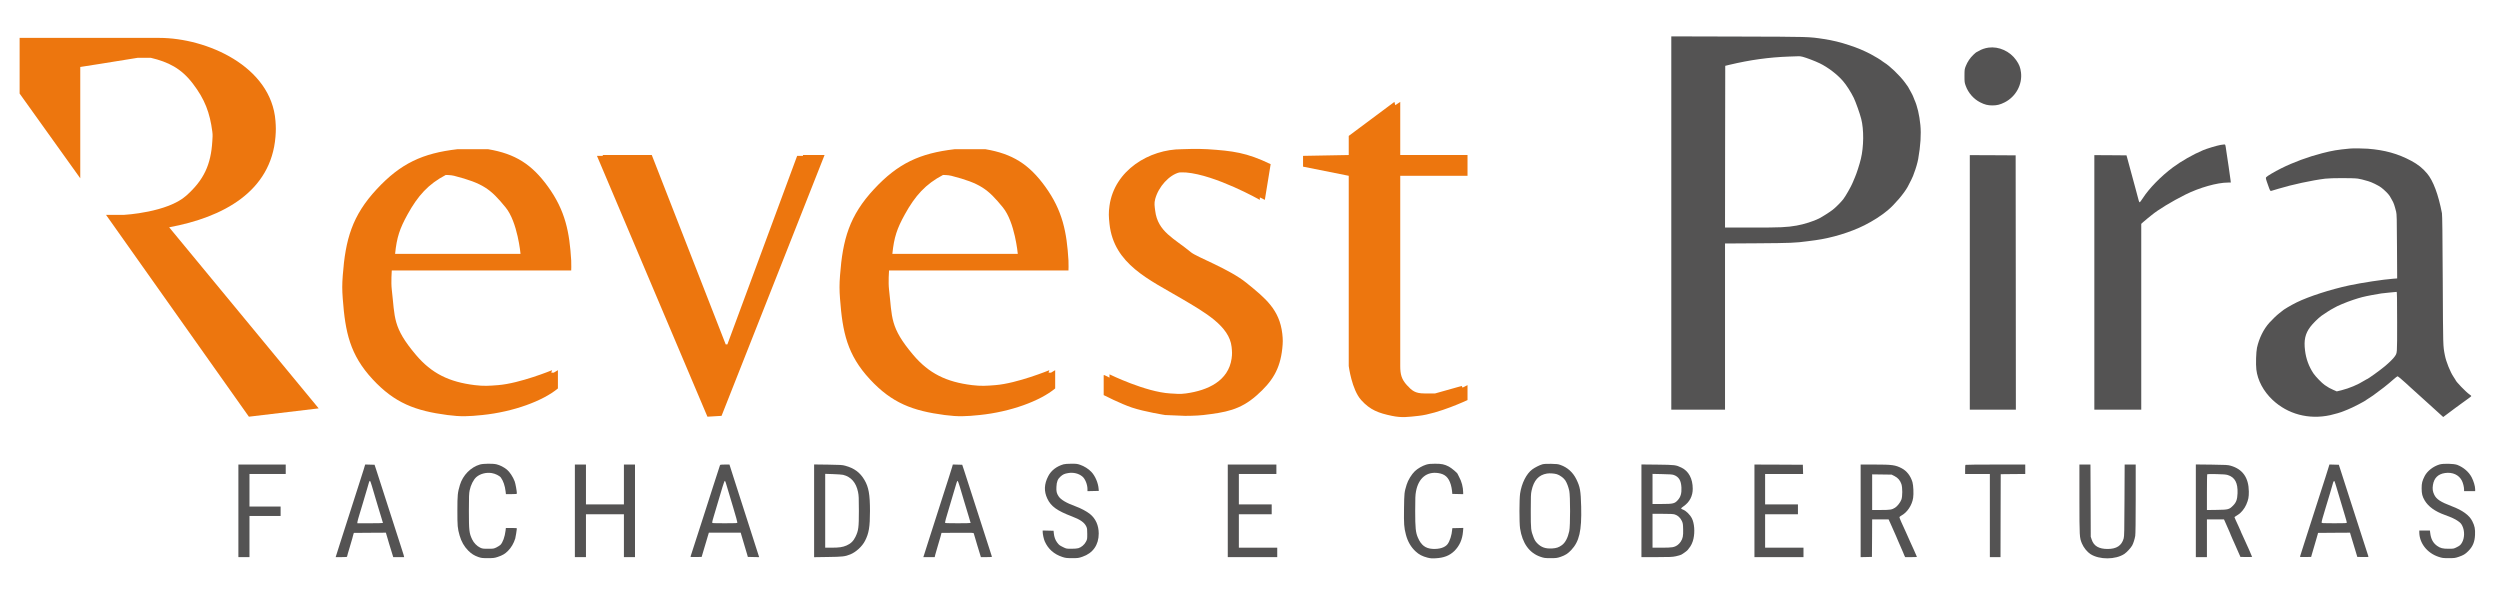 <svg width="230" height="55" viewBox="0 0 230 55" fill="none" xmlns="http://www.w3.org/2000/svg">
<path d="M153.759 20.518V37.692H156.23H158.702V30.047V22.402L161.715 22.383C164.713 22.363 165.195 22.343 166.274 22.197C166.435 22.177 166.769 22.134 167.016 22.099C168.522 21.894 170.245 21.369 171.532 20.723C172.336 20.317 173.062 19.851 173.666 19.351C174.302 18.822 175.2 17.766 175.518 17.166C175.722 16.788 176.004 16.208 176.004 16.177C176.004 16.161 176.055 16.019 176.114 15.869C176.244 15.554 176.42 14.939 176.475 14.623C176.691 13.401 176.758 12.341 176.675 11.505C176.585 10.582 176.393 9.758 176.122 9.163C176.059 9.017 176.004 8.883 176.004 8.863C176.004 8.839 175.902 8.642 175.781 8.425C175.655 8.205 175.545 8.008 175.537 7.984C175.53 7.964 175.388 7.767 175.224 7.55C174.745 6.915 173.858 6.064 173.352 5.756C173.27 5.705 173.191 5.65 173.179 5.638C173.121 5.567 172.442 5.153 172.101 4.98C171.39 4.617 170.912 4.416 170.147 4.163C169.311 3.884 168.609 3.714 167.785 3.588C166.372 3.375 166.549 3.383 159.93 3.363L153.759 3.347V20.518ZM165.858 5.228C166.2 5.319 166.977 5.614 167.412 5.823C168.161 6.186 169.021 6.837 169.554 7.456C169.864 7.81 170.304 8.5 170.547 9.005C170.739 9.411 171.1 10.424 171.233 10.941C171.485 11.915 171.469 13.504 171.202 14.607C171.065 15.171 170.818 15.932 170.649 16.323C170.57 16.508 170.472 16.737 170.433 16.835C170.3 17.162 169.809 18.026 169.593 18.31C169.382 18.586 168.907 19.067 168.605 19.303C168.35 19.504 167.687 19.926 167.353 20.1C166.859 20.352 165.949 20.64 165.286 20.754C164.383 20.912 163.838 20.936 161.182 20.936H158.702L158.71 13.496L158.722 6.056L159.094 5.965C161.017 5.508 162.731 5.271 164.587 5.204C165.031 5.189 165.442 5.173 165.505 5.173C165.564 5.169 165.725 5.192 165.858 5.228Z" fill="#545353"/>
<path d="M182.949 4.38C182.627 4.424 182.29 4.538 182.043 4.692C181.937 4.755 181.835 4.81 181.819 4.81C181.803 4.81 181.686 4.913 181.552 5.039C181.254 5.319 181.007 5.685 180.854 6.072C180.74 6.356 180.736 6.391 180.732 6.979C180.732 7.554 180.74 7.605 180.846 7.897C181.081 8.548 181.576 9.111 182.176 9.415C182.584 9.624 182.878 9.699 183.302 9.699C183.726 9.699 184.02 9.624 184.432 9.415C185.46 8.891 186.068 7.775 185.931 6.663C185.872 6.198 185.77 5.934 185.487 5.532C184.915 4.715 183.898 4.254 182.949 4.38Z" fill="#545353"/>
<path d="M204.312 13.33C203.974 13.385 203.033 13.669 202.672 13.823C201.77 14.201 200.667 14.832 199.894 15.408C198.796 16.228 197.705 17.348 197.132 18.243C197.003 18.444 196.877 18.609 196.85 18.609C196.822 18.609 196.783 18.534 196.759 18.44C196.74 18.349 196.614 17.892 196.489 17.427C196.222 16.449 195.806 14.923 195.708 14.548L195.637 14.292L194.158 14.28L192.679 14.272V25.982V37.692H194.837H196.995V29.14V20.593L197.163 20.439C197.258 20.352 197.446 20.194 197.579 20.088C197.717 19.977 197.881 19.843 197.952 19.788C198.568 19.28 199.792 18.538 201.055 17.904C202.342 17.261 203.986 16.796 204.963 16.796H205.234L205.21 16.567C205.195 16.445 205.116 15.881 205.034 15.317C204.947 14.753 204.853 14.107 204.818 13.878C204.732 13.271 204.74 13.287 204.614 13.291C204.555 13.295 204.422 13.31 204.312 13.33Z" fill="#545353"/>
<path d="M216.18 13.669C215.034 13.776 214.595 13.851 213.642 14.095C212.351 14.426 210.982 14.931 209.863 15.491C209.244 15.802 208.58 16.192 208.49 16.303C208.431 16.374 208.443 16.429 208.675 17.076C208.851 17.569 208.859 17.58 208.957 17.561C209.012 17.545 209.306 17.458 209.608 17.367C210.84 16.989 212.728 16.583 213.924 16.437C214.466 16.37 216.545 16.37 216.926 16.433C217.204 16.48 217.345 16.516 217.867 16.666C218.181 16.752 218.781 17.044 219.06 17.245C219.338 17.446 219.758 17.868 219.86 18.042C219.896 18.109 219.998 18.282 220.08 18.432C220.225 18.684 220.288 18.862 220.445 19.477C220.5 19.701 220.512 20.092 220.523 22.674L220.539 25.615L220.174 25.643C219.284 25.706 217.236 26.018 216.121 26.258C214.379 26.637 212.437 27.263 211.295 27.819C210.778 28.072 210.02 28.521 209.942 28.624C209.93 28.636 209.824 28.722 209.706 28.809C209.471 28.99 209.087 29.353 208.784 29.688C208.247 30.284 207.839 31.111 207.643 31.995C207.56 32.369 207.525 33.509 207.584 34.001C207.702 34.995 208.239 36 209.071 36.785C210.472 38.106 212.406 38.622 214.375 38.196C214.76 38.114 215.407 37.924 215.611 37.83C215.678 37.802 215.843 37.731 215.984 37.68C216.416 37.514 217.624 36.888 217.71 36.785C217.722 36.773 217.828 36.702 217.946 36.631C218.063 36.56 218.232 36.45 218.318 36.387C218.695 36.115 219.299 35.661 219.319 35.638C219.331 35.626 219.429 35.543 219.539 35.46C219.652 35.377 219.919 35.153 220.135 34.959C220.351 34.77 220.547 34.617 220.57 34.617C220.617 34.617 220.959 34.9 221.324 35.236C221.418 35.326 221.622 35.511 221.775 35.65C221.932 35.783 222.669 36.454 223.415 37.132L224.776 38.366L225.235 38.023C225.486 37.834 225.792 37.605 225.91 37.518C226.028 37.428 226.197 37.305 226.283 37.246C226.369 37.187 226.546 37.061 226.675 36.962C226.805 36.868 227.013 36.714 227.138 36.627C227.26 36.537 227.362 36.454 227.362 36.434C227.362 36.414 227.287 36.351 227.197 36.292C226.887 36.087 225.91 35.074 225.91 34.959C225.91 34.944 225.828 34.818 225.73 34.676C225.432 34.246 225.043 33.284 224.929 32.685C224.753 31.766 224.765 32.062 224.733 25.805C224.714 21.594 224.69 19.78 224.659 19.615C224.333 17.907 223.854 16.622 223.293 15.96C222.87 15.459 222.454 15.128 221.83 14.793C220.606 14.138 219.401 13.803 217.828 13.681C217.334 13.646 216.498 13.638 216.18 13.669ZM220.535 29.629C220.535 32.669 220.551 32.44 220.304 32.811C220.19 32.98 219.829 33.339 219.433 33.674C218.95 34.08 217.82 34.892 217.734 34.892C217.718 34.892 217.608 34.956 217.491 35.031C216.945 35.381 216.129 35.724 215.435 35.898L214.983 36.008L214.65 35.862C214.34 35.724 214.23 35.665 213.865 35.417C213.63 35.259 213.006 34.617 212.83 34.344C212.41 33.706 212.159 33.02 212.064 32.251C211.943 31.297 212.076 30.698 212.551 30.067C212.775 29.767 213.261 29.286 213.575 29.053C213.818 28.876 214.513 28.43 214.603 28.399C214.638 28.387 214.713 28.344 214.768 28.308C214.976 28.166 215.89 27.784 216.502 27.583C217.192 27.358 217.416 27.299 218.201 27.149C218.985 26.999 219.225 26.968 219.852 26.913C220.174 26.885 220.461 26.857 220.488 26.853C220.523 26.849 220.535 27.429 220.535 29.629Z" fill="#545353"/>
<path d="M181.222 25.982V37.692H183.341H185.46L185.452 25.99L185.44 14.292L183.333 14.28L181.222 14.272V25.982Z" fill="#545353"/>
<path d="M44.158 42.734C43.311 42.979 42.585 43.716 42.314 44.611C42.102 45.325 42.079 45.534 42.079 46.977C42.079 48.404 42.094 48.593 42.283 49.264C42.444 49.827 42.702 50.281 43.087 50.667C43.373 50.951 43.632 51.113 44.001 51.243C44.291 51.341 44.362 51.349 44.884 51.349C45.398 51.349 45.484 51.337 45.786 51.239C46.226 51.093 46.465 50.955 46.74 50.675C47.042 50.367 47.261 49.993 47.403 49.539C47.434 49.433 47.548 48.739 47.552 48.621C47.552 48.585 47.426 48.574 47.046 48.574H46.539L46.512 48.818C46.445 49.386 46.253 49.922 46.033 50.135C45.971 50.19 45.81 50.292 45.669 50.364C45.421 50.482 45.394 50.486 44.904 50.486C44.433 50.486 44.378 50.478 44.166 50.379C43.88 50.241 43.589 49.946 43.44 49.63C43.165 49.051 43.138 48.818 43.138 46.996C43.138 45.66 43.15 45.392 43.209 45.108C43.311 44.615 43.558 44.13 43.821 43.894C44.17 43.586 44.735 43.44 45.241 43.523C45.574 43.578 45.947 43.764 46.081 43.937C46.3 44.237 46.457 44.694 46.516 45.21L46.544 45.459H47.046C47.501 45.459 47.552 45.451 47.552 45.388C47.548 45.171 47.426 44.493 47.352 44.292C47.199 43.878 46.889 43.409 46.63 43.2C46.351 42.975 46.014 42.801 45.688 42.719C45.359 42.636 44.472 42.644 44.158 42.734Z" fill="#545353"/>
<path d="M97.85 42.715C97.207 42.9 96.708 43.282 96.438 43.807C96.057 44.54 96.033 45.195 96.355 45.877C96.693 46.59 97.25 46.989 98.615 47.509C99.388 47.801 99.769 48.069 99.945 48.451C100.016 48.605 100.027 48.704 100.027 49.126C100.027 49.606 100.024 49.622 99.898 49.855C99.757 50.119 99.478 50.356 99.207 50.434C99.117 50.466 98.843 50.486 98.576 50.486C98.113 50.486 98.101 50.482 97.811 50.34C97.462 50.166 97.434 50.147 97.254 49.906C97.089 49.689 96.983 49.398 96.951 49.066L96.928 48.83L96.43 48.818L95.927 48.806V48.936C95.927 49.145 96.026 49.602 96.116 49.804C96.422 50.502 96.971 50.99 97.732 51.239C98.034 51.337 98.121 51.349 98.635 51.349C99.176 51.349 99.223 51.345 99.588 51.219C100.549 50.892 101.083 50.131 101.083 49.086C101.083 48.341 100.8 47.71 100.282 47.292C99.977 47.044 99.431 46.756 98.933 46.575C98.105 46.275 97.591 45.971 97.387 45.656C97.21 45.38 97.171 45.218 97.191 44.792C97.21 44.323 97.312 44.067 97.564 43.846C97.787 43.645 97.932 43.578 98.27 43.523C98.76 43.44 99.243 43.558 99.58 43.842C99.835 44.051 100.047 44.58 100.047 44.994V45.187L100.565 45.175L101.087 45.163L101.075 44.986C101.036 44.438 100.757 43.779 100.4 43.409C100.133 43.129 99.745 42.888 99.364 42.758C99.109 42.671 99.007 42.66 98.548 42.663C98.258 42.663 97.948 42.687 97.85 42.715Z" fill="#545353"/>
<path d="M131.199 42.75C130.854 42.857 130.43 43.101 130.167 43.349C129.873 43.626 129.531 44.185 129.414 44.58C129.194 45.293 129.19 45.36 129.17 46.772C129.151 48.215 129.17 48.526 129.343 49.185C129.508 49.819 129.802 50.332 130.245 50.738C130.544 51.018 130.865 51.184 131.324 51.302C131.595 51.369 131.721 51.381 132.082 51.361C132.835 51.322 133.353 51.12 133.792 50.699C134.271 50.229 134.538 49.638 134.597 48.897L134.624 48.569L134.118 48.581L133.612 48.593L133.6 48.731C133.561 49.224 133.38 49.792 133.176 50.06C132.941 50.371 132.427 50.533 131.795 50.498C131.14 50.458 130.744 50.154 130.446 49.461C130.242 48.987 130.198 48.581 130.198 47.016C130.198 45.794 130.21 45.542 130.273 45.203C130.501 43.988 131.258 43.365 132.317 43.523C132.941 43.614 133.274 43.921 133.474 44.587C133.518 44.729 133.569 44.982 133.584 45.143L133.612 45.439L134.114 45.451L134.612 45.463V45.313C134.608 44.816 134.471 44.292 134.236 43.874C134.161 43.744 134.102 43.626 134.102 43.606C134.102 43.531 133.545 43.058 133.298 42.928C132.89 42.715 132.627 42.66 132.019 42.663C131.591 42.663 131.438 42.679 131.199 42.75Z" fill="#545353"/>
<path d="M141.89 42.719C141.639 42.79 141.196 43.014 140.96 43.192C140.431 43.586 139.991 44.457 139.85 45.4C139.772 45.94 139.768 48.081 139.846 48.613C140.054 49.977 140.694 50.872 141.718 51.223C142.067 51.341 142.118 51.349 142.655 51.349C143.193 51.349 143.244 51.341 143.589 51.227C144.013 51.077 144.24 50.935 144.55 50.608C145.296 49.819 145.523 48.838 145.468 46.61C145.429 45.139 145.37 44.8 145.021 44.087C144.707 43.452 144.205 42.999 143.558 42.774C143.342 42.695 143.209 42.683 142.695 42.671C142.267 42.667 142.028 42.679 141.89 42.719ZM143.228 43.626C143.487 43.7 143.88 43.988 144.013 44.205C144.162 44.442 144.291 44.788 144.374 45.163C144.472 45.62 144.472 48.4 144.374 48.857C144.237 49.488 144.005 49.93 143.687 50.158C143.401 50.364 143.189 50.434 142.793 50.458C142.185 50.49 141.804 50.359 141.439 49.993C141.267 49.819 141.196 49.705 141.09 49.445C140.843 48.806 140.831 48.715 140.831 47.016C140.831 45.688 140.839 45.435 140.902 45.151C141.106 44.193 141.553 43.693 142.322 43.566C142.565 43.527 142.961 43.551 143.228 43.626Z" fill="#545353"/>
<path d="M224.439 42.73C223.858 42.904 223.317 43.326 223.073 43.791C222.842 44.248 222.791 44.446 222.791 44.926C222.791 45.431 222.854 45.672 223.073 46.046C223.407 46.606 224.023 47.052 224.914 47.371C225.545 47.6 225.863 47.745 226.142 47.943C226.373 48.108 226.432 48.175 226.538 48.392C226.758 48.842 226.746 49.496 226.506 49.914C226.377 50.139 226.302 50.206 225.989 50.359C225.745 50.482 225.714 50.486 225.263 50.486C224.729 50.486 224.509 50.431 224.211 50.218C223.842 49.953 223.642 49.583 223.58 49.035L223.552 48.81H223.062H222.575V48.956C222.575 49.953 223.285 50.872 224.333 51.223C224.694 51.341 224.745 51.349 225.282 51.349C225.816 51.349 225.875 51.341 226.208 51.227C226.632 51.081 226.801 50.983 227.075 50.706C227.495 50.288 227.676 49.859 227.703 49.204C227.727 48.664 227.672 48.388 227.452 47.951C227.181 47.403 226.554 46.945 225.549 46.567C224.533 46.18 224.156 45.932 223.956 45.526C223.807 45.226 223.772 44.97 223.831 44.615C223.933 43.976 224.305 43.61 224.941 43.519C225.639 43.42 226.22 43.685 226.495 44.225C226.608 44.457 226.695 44.808 226.695 45.053V45.183H227.205H227.715V45.013C227.715 44.737 227.574 44.26 227.393 43.913C227.13 43.413 226.656 43.002 226.071 42.77C225.761 42.652 224.792 42.628 224.439 42.73Z" fill="#545353"/>
<path d="M21.932 46.996V51.255H22.442H22.952V49.362V47.469H24.384H25.816V47.036V46.602H24.384H22.952V45.104V43.606H24.619H26.287V43.172V42.738H24.109H21.932V46.996Z" fill="#545353"/>
<path d="M33.451 43.219C33.368 43.487 33.215 43.961 33.114 44.276C32.925 44.852 32.831 45.151 31.976 47.824C31.717 48.637 31.395 49.638 31.262 50.052C31.132 50.462 30.991 50.904 30.952 51.03L30.881 51.255H31.411C31.886 51.255 31.936 51.247 31.936 51.184C31.936 51.148 32.035 50.797 32.156 50.407C32.278 50.017 32.392 49.626 32.411 49.539C32.431 49.453 32.47 49.303 32.498 49.204L32.553 49.027L34.028 49.015L35.503 49.007L35.526 49.094C35.542 49.145 35.597 49.334 35.652 49.52C35.707 49.705 35.774 49.934 35.801 50.032C35.828 50.131 35.927 50.446 36.017 50.73L36.178 51.255H36.68H37.182L37.131 51.045C37.1 50.935 36.99 50.584 36.884 50.269C36.696 49.693 36.57 49.307 35.703 46.602C34.969 44.315 34.761 43.661 34.604 43.192L34.459 42.758L34.028 42.746L33.596 42.734L33.451 43.219ZM34.204 44.678C34.275 44.923 34.44 45.478 34.569 45.912C34.699 46.346 34.82 46.752 34.84 46.819C34.859 46.882 34.954 47.194 35.052 47.513C35.15 47.828 35.232 48.096 35.232 48.112C35.232 48.128 34.703 48.14 34.055 48.14H32.878V48.041C32.878 47.99 32.972 47.639 33.09 47.264C33.208 46.89 33.329 46.484 33.361 46.366C33.392 46.247 33.482 45.936 33.565 45.676C33.643 45.415 33.741 45.088 33.781 44.946C33.937 44.371 33.984 44.237 34.032 44.237C34.059 44.237 34.134 44.43 34.204 44.678Z" fill="#545353"/>
<path d="M52.888 46.996V51.255H53.398H53.908V49.283V47.312H55.654H57.4V49.283V51.255H57.91H58.42V46.996V42.738H57.91H57.4V44.572V46.405H55.654H53.908V44.572V42.738H53.398H52.888V46.996Z" fill="#545353"/>
<path d="M66.231 42.825C66.196 42.928 65.996 43.535 65.639 44.651C65.509 45.061 65.297 45.719 65.172 46.109C65.046 46.5 64.835 47.166 64.697 47.588C64.344 48.704 63.575 51.085 63.528 51.207C63.516 51.247 63.622 51.255 64.03 51.247L64.552 51.235L64.721 50.663C64.815 50.348 64.925 49.977 64.968 49.835C65.011 49.693 65.082 49.449 65.129 49.291L65.215 49.007H66.682H68.146L68.193 49.173C68.216 49.267 68.342 49.677 68.464 50.091C68.589 50.501 68.715 50.927 68.746 51.038L68.801 51.235L69.323 51.247L69.845 51.258L69.813 51.168C69.684 50.75 69.084 48.885 68.899 48.317C68.774 47.927 68.558 47.261 68.424 46.839C68.287 46.417 68.095 45.814 67.993 45.498C67.895 45.183 67.651 44.434 67.459 43.834L67.11 42.738H66.686C66.286 42.738 66.263 42.742 66.231 42.825ZM66.776 44.422C66.82 44.595 66.965 45.072 67.463 46.72C67.706 47.533 67.832 47.986 67.836 48.069C67.836 48.136 67.754 48.14 66.678 48.14C65.521 48.14 65.521 48.14 65.521 48.057C65.521 48.01 65.588 47.749 65.674 47.474C65.757 47.201 65.933 46.614 66.062 46.169C66.196 45.723 66.38 45.108 66.471 44.796C66.565 44.489 66.659 44.237 66.682 44.237C66.706 44.237 66.749 44.319 66.776 44.422Z" fill="#545353"/>
<path d="M74.898 46.996V51.262L76.165 51.243C77.515 51.227 77.746 51.199 78.233 51.002C78.755 50.789 79.32 50.269 79.582 49.756C79.939 49.066 80.038 48.467 80.038 47.016C80.038 45.486 79.916 44.812 79.528 44.154C79.124 43.468 78.594 43.074 77.766 42.849C77.499 42.774 77.331 42.762 76.185 42.746L74.898 42.73V46.996ZM77.566 43.685C78.3 43.866 78.763 44.398 78.939 45.262C79.006 45.589 79.017 45.798 79.017 46.977C79.017 48.53 78.982 48.806 78.708 49.378C78.519 49.776 78.264 50.02 77.88 50.186C77.523 50.34 77.201 50.387 76.514 50.387H75.918V46.992V43.594L76.656 43.618C77.06 43.633 77.468 43.661 77.566 43.685Z" fill="#545353"/>
<path d="M87.59 42.983C87.555 43.121 87.421 43.543 87.296 43.921C87.174 44.3 86.982 44.895 86.872 45.242C86.66 45.908 86.264 47.138 85.887 48.317C85.758 48.708 85.546 49.374 85.413 49.796C85.279 50.218 85.118 50.718 85.06 50.907L84.946 51.255H85.472H85.993L86.04 51.045C86.068 50.935 86.166 50.584 86.264 50.269C86.362 49.953 86.484 49.547 86.531 49.362L86.617 49.027L88.092 49.015C89.469 49.007 89.568 49.011 89.587 49.074C89.595 49.114 89.67 49.358 89.748 49.618C89.826 49.879 89.897 50.119 89.905 50.151C89.913 50.182 89.991 50.446 90.082 50.73L90.242 51.255H90.752C91.031 51.255 91.259 51.243 91.259 51.223C91.259 51.207 91.153 50.876 91.023 50.486C90.898 50.095 90.474 48.782 90.082 47.568C88.944 44.016 88.904 43.89 88.708 43.31L88.524 42.758L88.092 42.746L87.661 42.734L87.59 42.983ZM88.308 44.796C88.398 45.108 88.583 45.723 88.716 46.169C88.85 46.614 89.034 47.225 89.128 47.533C89.218 47.836 89.297 48.096 89.297 48.112C89.297 48.128 88.767 48.14 88.12 48.14C87.025 48.14 86.943 48.136 86.943 48.069C86.947 47.986 87.025 47.69 87.296 46.799C87.747 45.305 87.955 44.603 88.002 44.422C88.03 44.319 88.073 44.237 88.096 44.237C88.12 44.237 88.218 44.489 88.308 44.796Z" fill="#545353"/>
<path d="M112.955 46.996V51.255H115.231H117.506V50.821V50.387H115.741H113.975V48.849V47.312H115.486H116.996V46.858V46.405H115.486H113.975V45.005V43.606H115.701H117.428V43.172V42.738H115.191H112.955V46.996Z" fill="#545353"/>
<path d="M151.012 46.992V51.255H152.417C153.653 51.255 153.861 51.243 154.178 51.176C154.378 51.132 154.598 51.069 154.669 51.034C154.822 50.959 155.218 50.667 155.257 50.608C155.269 50.584 155.328 50.509 155.383 50.446C155.575 50.225 155.724 49.906 155.799 49.563C155.94 48.928 155.881 48.144 155.658 47.698C155.477 47.339 155.108 46.981 154.81 46.874C154.728 46.847 154.661 46.803 154.661 46.78C154.661 46.752 154.771 46.657 154.908 46.563C155.442 46.192 155.736 45.628 155.732 44.966C155.732 44.039 155.355 43.338 154.696 43.022C154.178 42.774 154.116 42.766 152.495 42.746L151.012 42.73V46.992ZM153.998 43.7C154.457 43.87 154.661 44.209 154.692 44.856C154.716 45.38 154.626 45.703 154.371 45.995C154.08 46.33 153.931 46.366 152.892 46.366H152.032V44.982V43.598L152.927 43.618C153.629 43.629 153.857 43.649 153.998 43.7ZM154.084 47.331C154.355 47.414 154.59 47.631 154.728 47.923C154.826 48.14 154.838 48.207 154.849 48.7C154.865 49.315 154.822 49.539 154.618 49.847C154.551 49.95 154.422 50.087 154.331 50.147C154.033 50.356 153.833 50.387 152.888 50.387H152.032V48.83V47.272H152.958C153.676 47.272 153.931 47.284 154.084 47.331Z" fill="#545353"/>
<path d="M161.409 46.996V51.255H163.665H165.921V50.821V50.387H164.156H162.39V48.849V47.312H163.901H165.411V46.858V46.405H163.901H162.39V45.005V43.606H164.136H165.886L165.874 43.18L165.862 42.758L163.638 42.746L161.409 42.738V46.996Z" fill="#545353"/>
<path d="M171.179 46.996V51.258L171.701 51.247L172.218 51.235L172.23 49.508L172.238 47.785H172.995H173.752L173.953 48.227C174.353 49.118 174.588 49.662 174.647 49.815C174.678 49.902 174.792 50.162 174.902 50.399C175.012 50.632 175.102 50.84 175.102 50.86C175.102 50.88 175.141 50.978 175.188 51.077L175.275 51.255H175.816C176.114 51.255 176.358 51.247 176.358 51.235C176.358 51.219 176.314 51.12 176.083 50.604C176.036 50.493 175.891 50.182 175.765 49.906C175.64 49.634 175.534 49.398 175.534 49.386C175.534 49.378 175.451 49.193 175.353 48.98C175 48.23 174.749 47.651 174.749 47.592C174.749 47.556 174.824 47.489 174.918 47.438C175.459 47.15 175.903 46.488 176.008 45.81C176.067 45.443 176.032 44.647 175.946 44.355C175.769 43.771 175.424 43.326 174.949 43.077C174.372 42.778 174.07 42.738 172.458 42.738H171.179V46.996ZM174.302 43.803C174.616 43.965 174.82 44.205 174.933 44.548C175.035 44.867 175.035 45.672 174.929 45.959C174.831 46.224 174.561 46.571 174.345 46.709C174.055 46.894 173.898 46.918 173.034 46.918H172.238V45.277V43.641L173.136 43.653L174.031 43.665L174.302 43.803Z" fill="#545353"/>
<path d="M180.818 42.766C180.803 42.778 180.791 42.975 180.791 43.2V43.606H181.929H183.067V47.43V51.255H183.557H184.047L184.055 47.438L184.067 43.626L185.197 43.614L186.323 43.606V43.172V42.738H183.584C182.078 42.738 180.83 42.75 180.818 42.766Z" fill="#545353"/>
<path d="M191.306 45.92C191.31 49.417 191.31 49.449 191.541 50.009C191.694 50.375 192.02 50.781 192.314 50.971C193.142 51.507 194.633 51.499 195.445 50.959C195.669 50.805 196.022 50.426 196.159 50.186C196.261 50.009 196.39 49.606 196.441 49.307C196.469 49.153 196.485 47.943 196.485 45.904V42.738H195.975H195.468L195.453 46.019C195.441 48.877 195.433 49.334 195.378 49.532C195.194 50.198 194.723 50.505 193.899 50.505C193.099 50.505 192.632 50.233 192.44 49.654L192.349 49.382L192.338 46.058L192.322 42.738H191.816H191.306V45.92Z" fill="#545353"/>
<path d="M202.017 46.992V51.255H202.527H203.037V49.52V47.785H203.821H204.606L204.665 47.911C204.755 48.128 205.061 48.818 205.151 49.015C205.195 49.118 205.234 49.208 205.234 49.224C205.234 49.236 205.301 49.39 205.383 49.571C205.465 49.748 205.575 49.997 205.63 50.123C205.681 50.249 205.814 50.553 205.924 50.793L206.12 51.235L206.658 51.247C206.952 51.251 207.196 51.247 207.196 51.239C207.196 51.199 206.685 50.048 206.348 49.327C206.23 49.082 206.136 48.861 206.136 48.846C206.136 48.826 206.05 48.637 205.948 48.424C205.842 48.215 205.716 47.935 205.665 47.809L205.571 47.576L205.654 47.513C205.697 47.477 205.811 47.403 205.909 47.347C206.175 47.19 206.505 46.783 206.658 46.421C206.854 45.963 206.897 45.735 206.893 45.222C206.878 43.945 206.325 43.16 205.218 42.845C204.967 42.774 204.794 42.762 203.48 42.746L202.017 42.73V46.992ZM204.959 43.704C205.614 43.909 205.889 44.43 205.854 45.38C205.83 45.959 205.736 46.216 205.442 46.515C205.085 46.874 205.01 46.894 203.951 46.91L203.037 46.922V45.289C203.037 44.394 203.048 43.645 203.068 43.629C203.084 43.61 203.468 43.606 203.919 43.618C204.543 43.629 204.794 43.653 204.959 43.704Z" fill="#545353"/>
<path d="M214.238 42.963C214.203 43.089 214.069 43.511 213.944 43.901C213.724 44.572 213.583 45.017 213.006 46.819C212.68 47.828 212.323 48.944 212.1 49.638C211.998 49.953 211.849 50.419 211.77 50.671C211.692 50.927 211.617 51.16 211.605 51.195C211.582 51.251 211.641 51.255 212.104 51.247L212.626 51.235L212.68 51.038C212.708 50.927 212.837 50.494 212.963 50.072C213.088 49.65 213.206 49.24 213.226 49.165L213.261 49.027L214.728 49.015L216.2 49.007L216.368 49.567C216.463 49.879 216.612 50.379 216.706 50.683L216.871 51.235L217.392 51.247C217.84 51.255 217.914 51.247 217.895 51.199C217.875 51.144 216.812 47.856 216.251 46.109C215.803 44.706 215.556 43.941 215.364 43.349L215.172 42.758L214.736 42.746L214.305 42.734L214.238 42.963ZM214.96 44.848C215.05 45.151 215.176 45.577 215.242 45.794C215.309 46.011 215.415 46.366 215.478 46.582C215.541 46.799 215.662 47.205 215.749 47.489C215.835 47.769 215.906 48.033 215.906 48.069C215.906 48.136 215.823 48.14 214.748 48.14C213.626 48.14 213.591 48.136 213.591 48.061C213.591 47.958 213.661 47.694 213.916 46.858C214.034 46.468 214.23 45.81 214.356 45.4C214.481 44.986 214.599 44.58 214.619 44.493C214.658 44.319 214.725 44.217 214.768 44.264C214.783 44.28 214.87 44.544 214.96 44.848Z" fill="#545353"/>
<path d="M102.074 34.744V34.438C102.074 34.438 105.372 36.058 107.652 36.196C108.219 36.23 108.543 36.273 109.105 36.196C111.151 35.916 113.015 35.031 113.308 32.986C113.367 32.572 113.353 32.331 113.308 31.916C113.101 30.006 110.868 28.749 108.722 27.483C105.742 25.726 102.476 24.32 102.074 20.605C102.003 19.953 101.983 19.574 102.074 18.924C102.53 15.66 105.742 13.727 108.722 13.727C108.722 13.727 110.168 13.666 111.092 13.727C113.418 13.881 114.684 14.033 116.9 15.103L116.365 18.389L115.906 18.16V18.389C115.906 18.389 111.856 16.096 109.105 15.867C108.867 15.847 108.493 15.867 108.493 15.867C107.576 16.096 106.583 17.166 106.277 18.313C106.169 18.716 106.227 18.968 106.277 19.383C106.51 21.337 108.053 21.942 109.563 23.204C110.112 23.662 113.079 24.732 114.684 26.031L114.691 26.038C116.419 27.436 117.713 28.484 117.97 30.693C118.032 31.227 118.027 31.535 117.97 32.069C117.763 33.981 117.045 35.117 115.601 36.387C114.072 37.73 112.73 37.94 110.709 38.183C110.057 38.261 109.028 38.259 109.028 38.259L107.194 38.183C107.194 38.183 105.297 37.884 104.137 37.495C103.085 37.143 101.539 36.349 101.539 36.349V34.514H101.615L102.074 34.744Z" fill="#ED760E"/>
<path d="M1.805 8.607L7.384 16.402V6.161C7.384 6.161 10.571 5.668 12.657 5.32H13.88C15.485 5.703 16.667 6.284 17.74 7.69C18.848 9.142 19.306 10.364 19.535 12.122C19.578 12.448 19.554 12.635 19.535 12.963C19.411 15.142 18.76 16.557 17.128 18.007C15.389 19.553 11.435 19.765 11.435 19.765H9.753L22.898 38.336L29.318 37.571L15.562 20.911C20.529 19.994 24.939 17.625 25.344 12.581C25.389 12.015 25.387 11.694 25.344 11.129C24.962 6.085 19.001 3.486 14.644 3.486H1.805V8.607Z" fill="#ED760E"/>
<path fill-rule="evenodd" clip-rule="evenodd" d="M36.043 24.885H52.551C52.551 24.885 52.572 24.326 52.551 23.968C52.398 21.37 52.016 19.383 50.411 17.166C48.925 15.114 47.407 14.149 44.908 13.727H42.081C38.872 14.1 36.868 15.031 34.667 17.396C32.394 19.838 31.782 22.016 31.534 25.344C31.472 26.177 31.471 26.65 31.534 27.483C31.765 30.563 32.186 32.632 34.285 34.897C36.309 37.08 38.212 37.795 41.163 38.183C42.406 38.346 43.126 38.311 44.373 38.183C47.237 37.89 49.952 36.884 51.328 35.737V34.056L50.946 34.285H50.717L50.793 34.056C50.793 34.056 47.832 35.273 45.825 35.432C44.992 35.498 44.515 35.533 43.685 35.432C41.32 35.142 39.712 34.362 38.259 32.642C36.105 30.091 36.349 29.241 36.043 26.643C35.963 25.961 36.043 24.885 36.043 24.885ZM47.889 23.357H36.349C36.502 21.828 36.777 21.028 37.495 19.727C38.449 17.999 39.406 16.937 41.011 16.096C41.011 16.096 41.484 16.098 41.775 16.173C44.45 16.861 45.138 17.396 46.513 19.077C47.625 20.436 47.889 23.357 47.889 23.357Z" fill="#ED760E"/>
<path fill-rule="evenodd" clip-rule="evenodd" d="M81.791 24.885H98.299C98.299 24.885 98.32 24.326 98.299 23.968C98.146 21.37 97.764 19.383 96.159 17.166C94.673 15.114 93.155 14.149 90.657 13.727H87.829C84.62 14.1 82.617 15.031 80.416 17.396C78.142 19.838 77.53 22.016 77.282 25.344C77.22 26.177 77.22 26.65 77.282 27.483C77.514 30.563 77.934 32.632 80.034 34.897C82.058 37.08 83.96 37.795 86.912 38.183C88.155 38.346 88.875 38.311 90.122 38.183C92.986 37.89 95.701 36.884 97.076 35.737V34.056L96.694 34.285H96.465L96.541 34.056C96.541 34.056 93.58 35.273 91.574 35.432C90.741 35.498 90.263 35.533 89.434 35.432C87.069 35.142 85.46 34.362 84.008 32.642C81.854 30.091 82.097 29.241 81.791 26.643C81.711 25.961 81.791 24.885 81.791 24.885ZM93.637 23.357H82.097C82.25 21.828 82.525 21.028 83.243 19.727C84.197 17.999 85.154 16.937 86.759 16.096C86.759 16.096 87.233 16.098 87.523 16.173C90.198 16.861 90.886 17.396 92.261 19.077C93.373 20.436 93.637 23.357 93.637 23.357Z" fill="#ED760E"/>
<path d="M66.383 38.259L65.084 38.336L54.92 14.339H55.455V14.262H59.964L66.766 31.687H66.918L73.338 14.339H73.873V14.262H75.86L66.383 38.259Z" fill="#ED760E"/>
<path d="M135.012 36.807V35.432L134.554 35.661L134.477 35.508L132.032 36.196H131.038C130.198 36.196 129.902 35.944 129.433 35.432C128.943 34.895 128.822 34.438 128.822 33.674V16.173H135.012V14.262H128.822V9.371L128.363 9.677L128.287 9.371L124.084 12.504V14.262L119.88 14.339V15.332L124.084 16.173V33.674C124.084 33.674 124.358 35.839 125.23 36.807C126.061 37.73 126.843 38.006 128.058 38.259C128.993 38.454 129.554 38.36 130.503 38.259C132.343 38.064 135.012 36.807 135.012 36.807Z" fill="#ED760E"/>
</svg>
